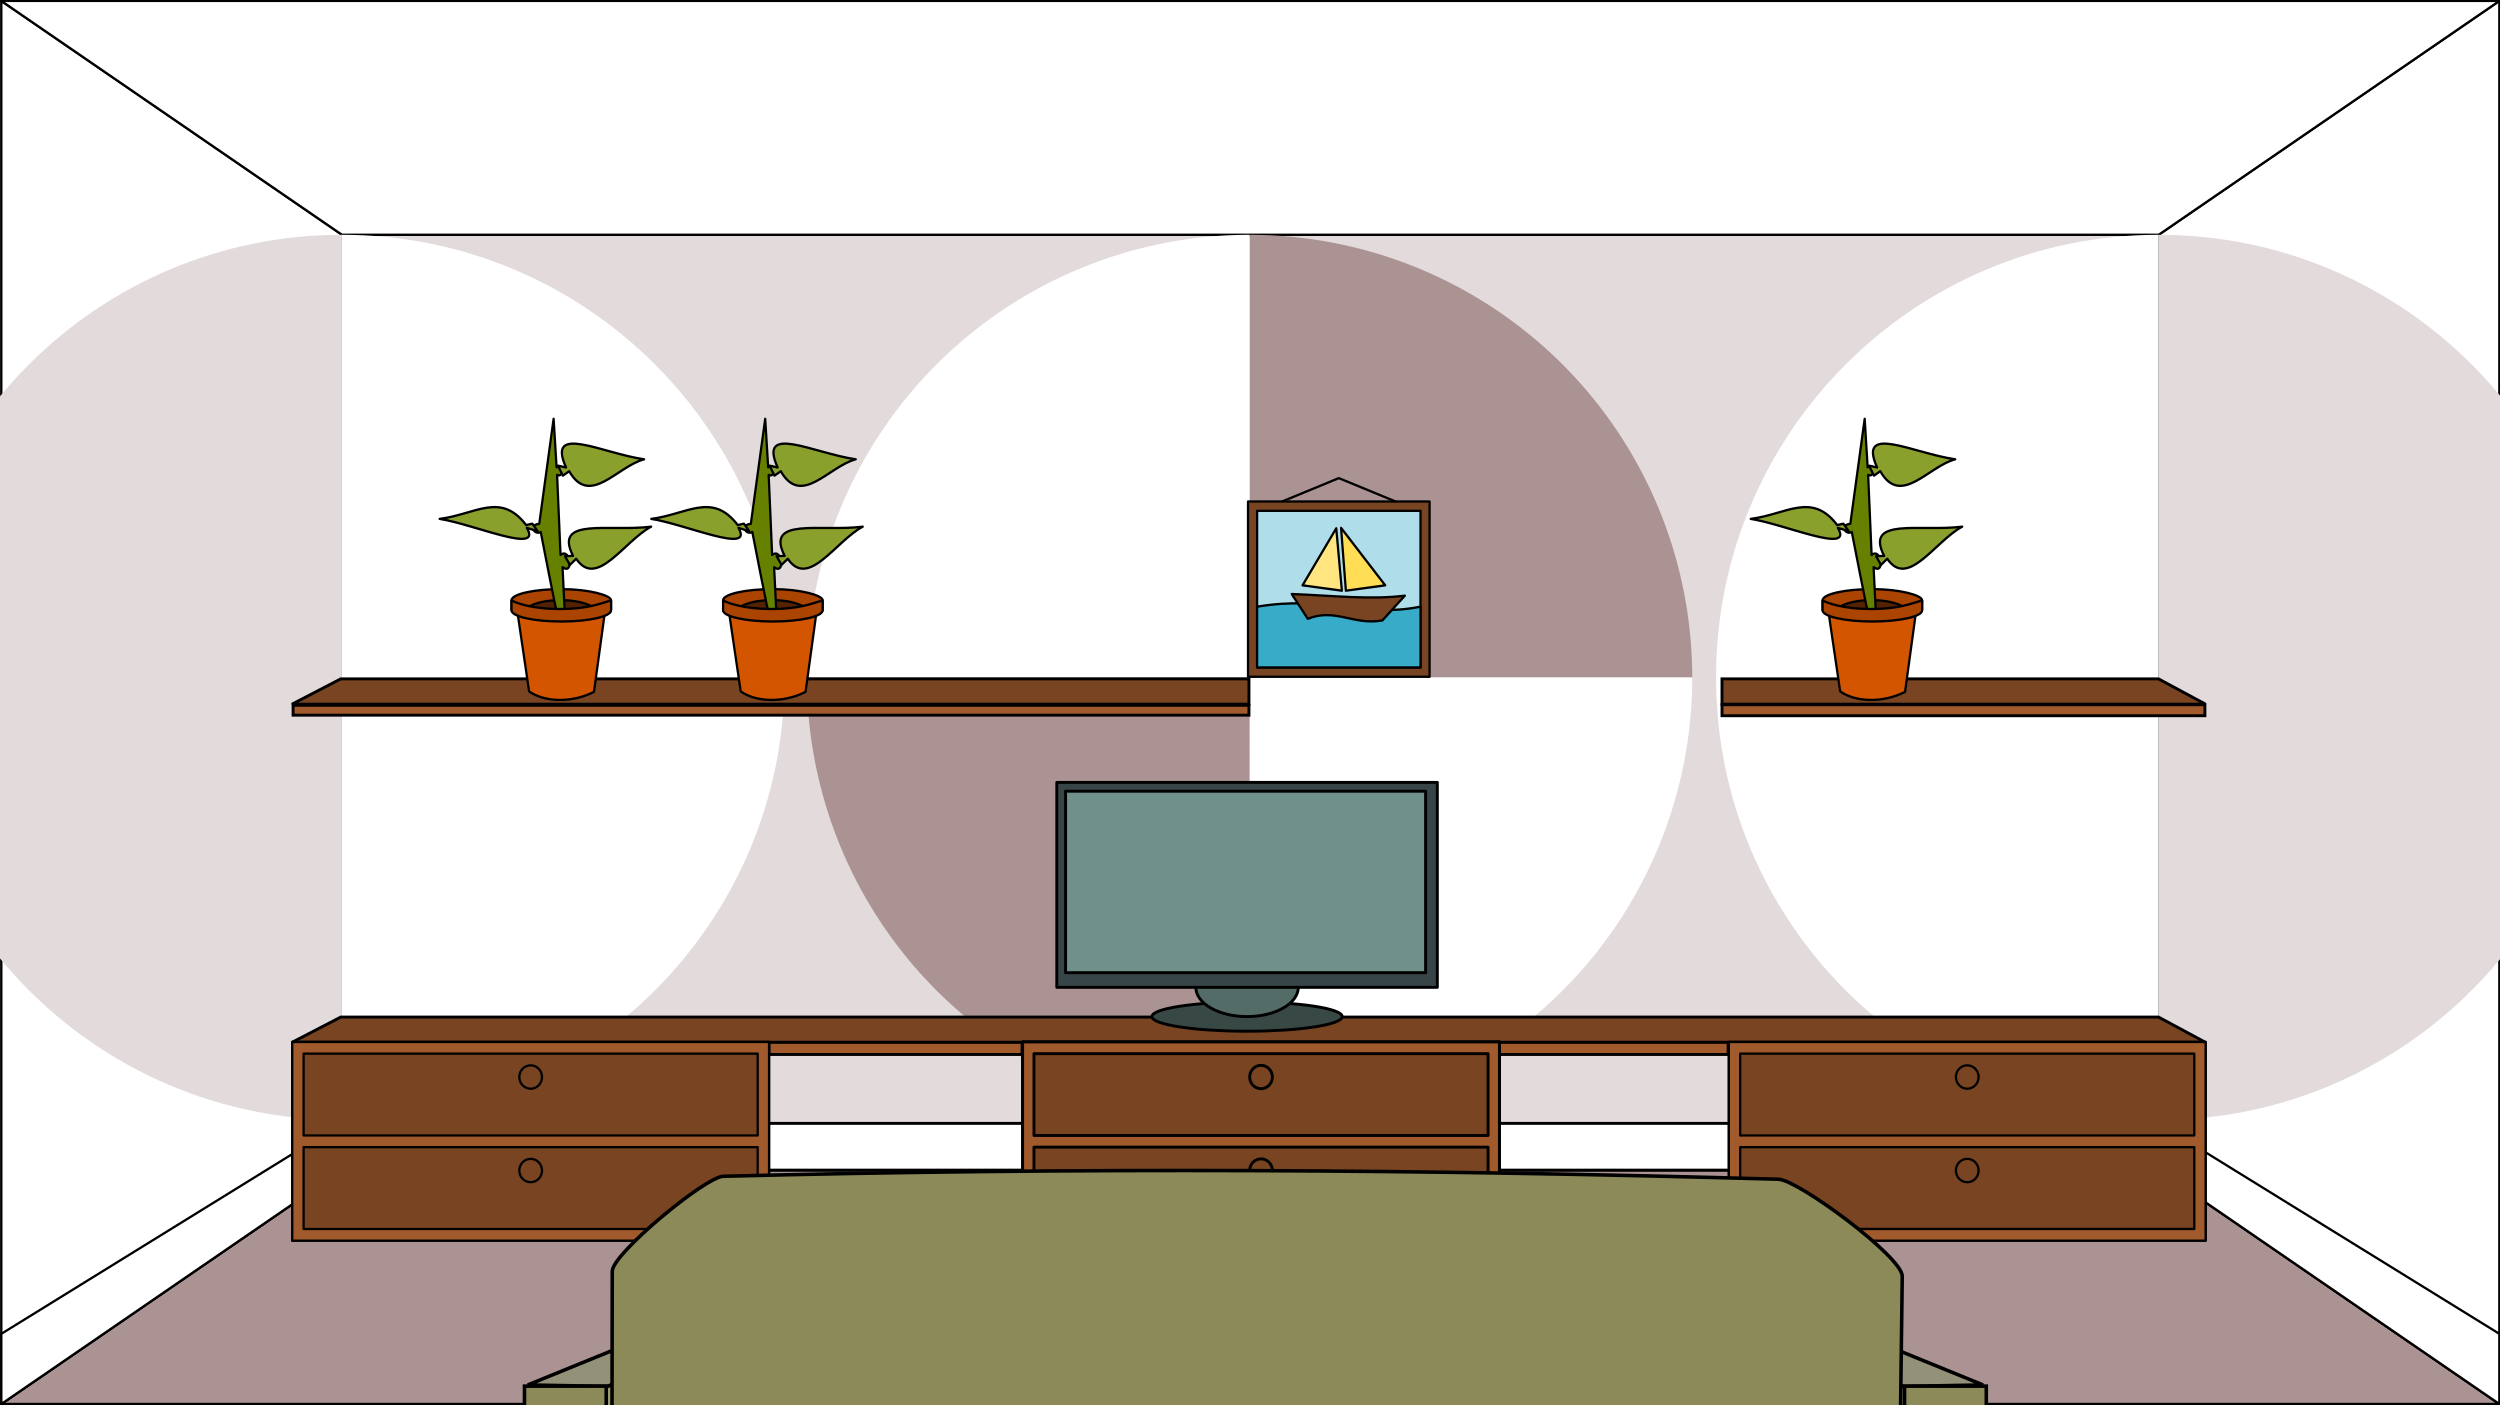 <?xml version="1.0" encoding="UTF-8" standalone="no"?>
<!-- Created with Inkscape (http://www.inkscape.org/) -->

<svg
   xmlns:dc="http://purl.org/dc/elements/1.1/"
   xmlns:cc="http://creativecommons.org/ns#"
   xmlns:rdf="http://www.w3.org/1999/02/22-rdf-syntax-ns#"
   xmlns:svg="http://www.w3.org/2000/svg"
   xmlns="http://www.w3.org/2000/svg"
   xmlns:sodipodi="http://sodipodi.sourceforge.net/DTD/sodipodi-0.dtd"
   xmlns:inkscape="http://www.inkscape.org/namespaces/inkscape"
   width="592.236mm"
   height="332.873mm"
   viewBox="0 0 2098.475 1179.471"
   id="svg2"
   version="1.1"
   inkscape:version="0.91 r13725"
   sodipodi:docname="living room.svg">
  <rect x="0" y="0" width="2098.475" height="1179.471" fill="#808080" stroke="none"/>
  <defs
     id="defs4" />
  <sodipodi:namedview
     id="base"
     pagecolor="#ffffff"
     bordercolor="#666666"
     borderopacity="1.0"
     inkscape:pageopacity="0.0"
     inkscape:pageshadow="2"
     inkscape:zoom="0.175"
     inkscape:cx="1181.3804"
     inkscape:cy="427.08987"
     inkscape:document-units="mm"
     inkscape:current-layer="layer1"
     showgrid="false"
     fit-margin-top="0"
     fit-margin-left="0"
     fit-margin-right="0"
     fit-margin-bottom="0"
     inkscape:window-width="1024"
     inkscape:window-height="538"
     inkscape:window-x="-8"
     inkscape:window-y="-8"
     inkscape:window-maximized="1" />
  <g
     inkscape:label="Layer 1"
     inkscape:groupmode="layer"
     id="layer1"
     transform="translate(806.38,220.019)">
    <g
       transform="matrix(3.78,0,0,3.78,-1954.91,1190.165)"
       id="g38472">
      <path
         inkscape:export-ydpi="72.550003"
         inkscape:export-xdpi="72.550003"
         inkscape:export-filename="D:\xLAUNCH\InkscapePortable\Data\settings\path5658.png"
         inkscape:connector-curvature="0"
         id="path5658-3-5"
         d="m 858.847,-61.299 -75.642,-51.926 -403.425,0 -75.642,51.926 z"
         style="fill:#ac9393;fill-opacity:1;fill-rule:nonzero;stroke:#000000;stroke-width:0.512;stroke-linecap:butt;stroke-linejoin:round;stroke-miterlimit:4;stroke-dasharray:none;stroke-dashoffset:0;stroke-opacity:1" />
      <rect
         inkscape:export-ydpi="72.550003"
         inkscape:export-xdpi="72.550003"
         inkscape:export-filename="D:\xLAUNCH\InkscapePortable\Data\settings\path5658.png"
         y="-320.929"
         x="379.78"
         height="207.704"
         width="403.425"
         id="rect5646-4-6"
         style="fill:#e3dbdb;fill-opacity:1;fill-rule:nonzero;stroke:#000000;stroke-width:0.512;stroke-linecap:butt;stroke-linejoin:round;stroke-miterlimit:4;stroke-dasharray:none;stroke-dashoffset:0;stroke-opacity:1" />
      <path
         inkscape:export-ydpi="72.550003"
         inkscape:export-xdpi="72.550003"
         inkscape:export-filename="D:\xLAUNCH\InkscapePortable\Data\settings\path5658.png"
         inkscape:connector-curvature="0"
         id="path5652-4-3"
         d="m 304.138,-372.855 75.642,51.926 0,207.704 -75.642,51.926 z"
         style="fill:#ffffff;fill-opacity:1;fill-rule:nonzero;stroke:#000000;stroke-width:0.512;stroke-linecap:butt;stroke-linejoin:round;stroke-miterlimit:4;stroke-dasharray:none;stroke-dashoffset:0;stroke-opacity:1" />
      <path
         inkscape:export-ydpi="72.550003"
         inkscape:export-xdpi="72.550003"
         inkscape:export-filename="D:\xLAUNCH\InkscapePortable\Data\settings\path5658.png"
         inkscape:connector-curvature="0"
         id="path5654-1-4"
         d="m 858.847,-372.855 -75.642,51.926 0,207.704 75.642,51.926 z"
         style="fill:#ffffff;fill-opacity:1;fill-rule:nonzero;stroke:#000000;stroke-width:0.512;stroke-linecap:butt;stroke-linejoin:round;stroke-miterlimit:4;stroke-dasharray:none;stroke-dashoffset:0;stroke-opacity:1" />
      <path
         inkscape:export-ydpi="72.550003"
         inkscape:export-xdpi="72.550003"
         inkscape:export-filename="D:\xLAUNCH\InkscapePortable\Data\settings\path5658.png"
         inkscape:connector-curvature="0"
         id="path5656-7-0"
         d="m 858.847,-372.855 -554.71,0 75.642,51.926 403.425,0 z"
         style="fill:#ffffff;fill-opacity:1;fill-rule:nonzero;stroke:#000000;stroke-width:0.512;stroke-linecap:butt;stroke-linejoin:round;stroke-miterlimit:4;stroke-dasharray:none;stroke-dashoffset:0;stroke-opacity:1" />
      <path
         inkscape:export-ydpi="72.550003"
         inkscape:export-xdpi="72.550003"
         inkscape:export-filename="D:\xLAUNCH\InkscapePortable\Data\settings\path5658.png"
         sodipodi:nodetypes="ccccc"
         inkscape:connector-curvature="0"
         id="path5674-4-5"
         d="m 783.205,-113.225 75.642,51.926 0,-15.578 L 783.205,-123.61 Z"
         style="fill:#ffffff;fill-opacity:1;fill-rule:nonzero;stroke:#000000;stroke-width:0.512;stroke-linecap:butt;stroke-linejoin:round;stroke-miterlimit:4;stroke-dasharray:none;stroke-dashoffset:0;stroke-opacity:1" />
      <path
         inkscape:export-ydpi="72.550003"
         inkscape:export-xdpi="72.550003"
         inkscape:export-filename="D:\xLAUNCH\InkscapePortable\Data\settings\path5658.png"
         sodipodi:nodetypes="ccccc"
         inkscape:connector-curvature="0"
         id="path5676-2-9"
         d="m 379.78,-123.61 -75.642,46.734 0,15.578 75.642,-51.926 z"
         style="fill:#ffffff;fill-opacity:1;fill-rule:nonzero;stroke:#000000;stroke-width:0.512;stroke-linecap:butt;stroke-linejoin:round;stroke-miterlimit:4;stroke-dasharray:none;stroke-dashoffset:0;stroke-opacity:1" />
      <path
         d="m 783.205,-124.354 c -54.284,0 -98.287,-44.004 -98.287,-98.287 0,-54.284 44.004,-98.288 98.287,-98.287 l 0,196.578 z"
         style="fill:#ffffff;fill-opacity:1;stroke-width:0.533"
         id="path6583"
         inkscape:connector-curvature="0" />
      <path
         d="m 783.205,-124.354 c 54.284,0 98.287,-44.004 98.287,-98.287 0,-54.284 -44.004,-98.288 -98.287,-98.287 l 0,196.578 z"
         style="fill:#e3dbdb;fill-opacity:1;stroke-width:0.533"
         id="path2927"
         inkscape:connector-curvature="0" />
      <path
         d="m 379.78,-124.354 c 54.284,0 98.287,-44.004 98.287,-98.287 0,-54.284 -44.004,-98.288 -98.287,-98.287 l 0,196.578 z"
         style="fill:#ffffff;fill-opacity:1;stroke-width:0.533"
         id="path6583-0"
         inkscape:connector-curvature="0" />
      <path
         d="m 379.78,-124.354 c -54.284,0 -98.287,-44.004 -98.287,-98.287 0,-54.284 44.004,-98.288 98.287,-98.287 l 0,196.578 z"
         style="fill:#e3dbdb;fill-opacity:1;stroke-width:0.533"
         id="path2927-9"
         inkscape:connector-curvature="0" />
      <g
         transform="matrix(1.966,0,0,1.966,-1235.423,-370.391)"
         id="g5133">
        <path
           d="m 924.082,25.162 a 50,50 0 0 1 50,50 l -50,0 z"
           style="fill:#ac9393;fill-opacity:1;stroke-width:0.754"
           id="path2961"
           inkscape:connector-curvature="0" />
        <path
           d="m 924.082,25.162 a 50,50 0 0 0 -50,50 l 50,0 z"
           style="fill:#ffffff;fill-opacity:1;stroke-width:0.754"
           id="path5087"
           inkscape:connector-curvature="0" />
        <path
           d="m 924.082,125.162 a 50,50 0 0 0 50,-50 l -50,0 z"
           style="fill:#ffffff;fill-opacity:1;stroke-width:0.754"
           id="path5089"
           inkscape:connector-curvature="0" />
        <path
           d="m 924.082,125.162 a 50,50 0 0 1 -50,-50 l 50,0 z"
           style="fill:#ac9393;fill-opacity:1;stroke-width:0.754"
           id="path5091"
           inkscape:connector-curvature="0" />
      </g>
      <path
         inkscape:export-ydpi="72.550003"
         inkscape:export-xdpi="72.550003"
         inkscape:export-filename="D:\xLAUNCH\InkscapePortable\Data\settings\path5658.png"
         id="path11350-3-7"
         d="m 379.515,-147.215 403.644,0 10.432,5.617 -424.91,0 z"
         style="fill:#784421;fill-opacity:1;stroke:#000000;stroke-width:0.65px;stroke-linecap:butt;stroke-linejoin:miter;stroke-opacity:1"
         inkscape:connector-curvature="0" />
      <path
         inkscape:export-ydpi="72.550003"
         inkscape:export-xdpi="72.550003"
         inkscape:export-filename="D:\xLAUNCH\InkscapePortable\Data\settings\path5658.png"
         id="path13688-3-0"
         d="m 783.205,-123.61 -403.425,0 0,10.385 403.425,0 z"
         style="fill:#ffffff;stroke:#000000;stroke-width:0.65px;stroke-linecap:butt;stroke-linejoin:miter;stroke-opacity:1"
         inkscape:connector-curvature="0" />
      <path
         inkscape:export-ydpi="72.550003"
         inkscape:export-xdpi="72.550003"
         inkscape:export-filename="D:\xLAUNCH\InkscapePortable\Data\settings\path5658.png"
         id="path13688-3-0-2"
         d="m 530.81,-141.597 -56.229,0 0,2.69 56.229,0 z"
         style="fill:#a05a2c;fill-opacity:1;stroke:#000000;stroke-width:0.651;stroke-linecap:butt;stroke-linejoin:miter;stroke-miterlimit:4;stroke-dasharray:none;stroke-opacity:1"
         inkscape:connector-curvature="0" />
      <path
         inkscape:export-ydpi="72.550003"
         inkscape:export-xdpi="72.550003"
         inkscape:export-filename="D:\xLAUNCH\InkscapePortable\Data\settings\path5658.png"
         id="path13688-3-0-2-5"
         d="m 687.596,-141.597 -50.828,0 0,2.69 50.828,0 z"
         style="fill:#a05a2c;fill-opacity:1;stroke:#000000;stroke-width:0.651;stroke-linecap:butt;stroke-linejoin:miter;stroke-miterlimit:4;stroke-dasharray:none;stroke-opacity:1"
         inkscape:connector-curvature="0" />
      <path
         d="m 379.514,-222.314 -10.833,5.618 212.505,0 0,-5.618 z m 306.719,0 0,5.618 107.359,0 -10.433,-5.618 z"
         style="fill:#784421;fill-opacity:1;stroke:#000000;stroke-width:0.65px;stroke-linecap:butt;stroke-linejoin:miter;stroke-opacity:1"
         id="path11350-3-7-6"
         inkscape:connector-curvature="0" />
      <path
         inkscape:export-ydpi="72.550003"
         inkscape:export-xdpi="72.550003"
         inkscape:export-filename="D:\xLAUNCH\InkscapePortable\Data\settings\path5658.png"
         id="path13688-3-0-2-1"
         d="m 581.187,-216.451 -212.259,0 0,2.198 212.259,0 z"
         style="fill:#a05a2c;fill-opacity:1;stroke:#000000;stroke-width:0.651;stroke-linecap:butt;stroke-linejoin:miter;stroke-miterlimit:4;stroke-dasharray:none;stroke-opacity:1"
         inkscape:connector-curvature="0" />
      <path
         inkscape:export-ydpi="72.550003"
         inkscape:export-xdpi="72.550003"
         inkscape:export-filename="D:\xLAUNCH\InkscapePortable\Data\settings\path5658.png"
         id="path13688-3-0-2-5-6"
         d="m 793.466,-216.572 -107.234,0 0,2.441 107.234,0 z"
         style="fill:#a05a2c;fill-opacity:1;stroke:#000000;stroke-width:0.651;stroke-linecap:butt;stroke-linejoin:miter;stroke-miterlimit:4;stroke-dasharray:none;stroke-opacity:1"
         inkscape:connector-curvature="0" />
      <g
         inkscape:export-ydpi="72.550003"
         inkscape:export-xdpi="72.550003"
         inkscape:export-filename="D:\xLAUNCH\InkscapePortable\Data\settings\path5658.png"
         transform="matrix(0.65,0,0,0.65,653.143,-550.212)"
         id="g12029-6-6">
        <path
           inkscape:connector-curvature="0"
           id="path12017-3-1"
           d="m -437.538,628.5 0,67.888 162.886,0 0,-67.888 z"
           style="fill:#784421;fill-opacity:1;fill-rule:nonzero;stroke:#000000;stroke-width:0.787;stroke-linecap:butt;stroke-linejoin:round;stroke-miterlimit:4;stroke-dasharray:none;stroke-dashoffset:0;stroke-opacity:1" />
        <path
           style="fill:#a05a2c;fill-opacity:1;fill-rule:nonzero;stroke:#000000;stroke-width:0.786;stroke-linecap:butt;stroke-linejoin:round;stroke-miterlimit:4;stroke-dasharray:none;stroke-dashoffset:0;stroke-opacity:1"
           d="m -437.538,628.5 0,67.888 162.886,0 0,-67.888 z m 3.878,3.993 155.13,0 0,27.954 -155.13,0 z m 0,31.948 155.13,0 0,27.954 -155.13,0 z"
           id="path12019-8-6"
           inkscape:connector-curvature="0" />
        <ellipse
           ry="3.993"
           rx="3.878"
           style="fill:#784421;fill-opacity:1;fill-rule:nonzero;stroke:#000000;stroke-width:0.787;stroke-linecap:butt;stroke-linejoin:round;stroke-miterlimit:4;stroke-dasharray:none;stroke-dashoffset:0;stroke-opacity:1"
           id="ellipse12021-3-3"
           cx="-356.095"
           cy="640.481" />
        <ellipse
           ry="3.993"
           rx="3.878"
           style="fill:#784421;fill-opacity:1;fill-rule:nonzero;stroke:#000000;stroke-width:0.787;stroke-linecap:butt;stroke-linejoin:round;stroke-miterlimit:4;stroke-dasharray:none;stroke-dashoffset:0;stroke-opacity:1"
           id="ellipse12023-4-7"
           cx="-356.095"
           cy="672.428" />
      </g>
      <g
         inkscape:export-ydpi="72.550003"
         inkscape:export-xdpi="72.550003"
         inkscape:export-filename="D:\xLAUNCH\InkscapePortable\Data\settings\path5658.png"
         transform="matrix(0.65,0,0,0.65,972.154,-550.212)"
         id="g12043-3-5">
        <path
           inkscape:connector-curvature="0"
           id="path12035-8-6"
           d="m -437.538,628.5 0,67.888 162.886,0 0,-67.888 z"
           style="fill:#784421;fill-opacity:1;fill-rule:nonzero;stroke:#000000;stroke-width:0.787;stroke-linecap:butt;stroke-linejoin:round;stroke-miterlimit:4;stroke-dasharray:none;stroke-dashoffset:0;stroke-opacity:1" />
        <path
           style="fill:#a05a2c;fill-opacity:1;fill-rule:nonzero;stroke:#000000;stroke-width:0.787;stroke-linecap:butt;stroke-linejoin:round;stroke-miterlimit:4;stroke-dasharray:none;stroke-dashoffset:0;stroke-opacity:1"
           d="m -437.538,628.5 0,67.888 162.886,0 0,-67.888 z m 3.878,3.993 155.13,0 0,27.954 -155.13,0 z m 0,31.948 155.13,0 0,27.954 -155.13,0 z"
           id="path12037-0-9"
           inkscape:connector-curvature="0" />
        <ellipse
           ry="3.993"
           rx="3.878"
           style="fill:#784421;fill-opacity:1;fill-rule:nonzero;stroke:#000000;stroke-width:0.787;stroke-linecap:butt;stroke-linejoin:round;stroke-miterlimit:4;stroke-dasharray:none;stroke-dashoffset:0;stroke-opacity:1"
           id="ellipse12039-0-5"
           cx="-356.095"
           cy="640.481" />
        <ellipse
           ry="3.993"
           rx="3.878"
           style="fill:#784421;fill-opacity:1;fill-rule:nonzero;stroke:#000000;stroke-width:0.787;stroke-linecap:butt;stroke-linejoin:round;stroke-miterlimit:4;stroke-dasharray:none;stroke-dashoffset:0;stroke-opacity:1"
           id="ellipse12041-5-3"
           cx="-356.095"
           cy="672.428" />
      </g>
      <g
         style="stroke-width:1.002;stroke-miterlimit:4;stroke-dasharray:none"
         inkscape:export-ydpi="72.550003"
         inkscape:export-xdpi="72.550003"
         inkscape:export-filename="D:\xLAUNCH\InkscapePortable\Data\settings\path5658.png"
         transform="matrix(0.65,0,0,0.65,815.33,-550.212)"
         id="g3422-6">
        <path
           inkscape:connector-curvature="0"
           id="path3414-9"
           d="m -437.538,628.5 0,67.888 162.886,0 0,-67.888 z"
           style="fill:#784421;fill-opacity:1;fill-rule:nonzero;stroke:#000000;stroke-width:1.002;stroke-linecap:butt;stroke-linejoin:round;stroke-miterlimit:4;stroke-dasharray:none;stroke-dashoffset:0;stroke-opacity:1" />
        <path
           style="fill:#a05a2c;fill-opacity:1;fill-rule:nonzero;stroke:#000000;stroke-width:1.002;stroke-linecap:butt;stroke-linejoin:round;stroke-miterlimit:4;stroke-dasharray:none;stroke-dashoffset:0;stroke-opacity:1"
           d="m -437.538,628.5 0,67.888 162.886,0 0,-67.888 z m 3.878,3.993 155.13,0 0,27.954 -155.13,0 z m 0,31.948 155.13,0 0,27.954 -155.13,0 z"
           id="path3416-6"
           inkscape:connector-curvature="0" />
        <ellipse
           ry="3.993"
           rx="3.878"
           style="fill:#784421;fill-opacity:1;fill-rule:nonzero;stroke:#000000;stroke-width:1.002;stroke-linecap:butt;stroke-linejoin:round;stroke-miterlimit:4;stroke-dasharray:none;stroke-dashoffset:0;stroke-opacity:1"
           id="ellipse3418-3"
           cx="-356.095"
           cy="640.481" />
        <ellipse
           ry="3.993"
           rx="3.878"
           style="fill:#784421;fill-opacity:1;fill-rule:nonzero;stroke:#000000;stroke-width:1.002;stroke-linecap:butt;stroke-linejoin:round;stroke-miterlimit:4;stroke-dasharray:none;stroke-dashoffset:0;stroke-opacity:1"
           id="ellipse3420-3"
           cx="-356.095"
           cy="672.428" />
      </g>
      <g
         transform="matrix(0.198,0,0,0.198,422.94,-245.256)"
         id="g1-7-2">
        <path
           d="m 60.257,1210.846 14.859,138.41 21.9,0 16.402,-138.21 c -19.564,5.097 -36.869,6.158 -53.162,-0.197 z m 1433,-5.18 11.154,133.27 c 5.097,4.504 13.374,3.443 23.558,-0.955 l 14.382,-131.75 c -15.848,3.021 -33.245,7.453 -49.094,-0.56 z"
           inkscape:connector-curvature="0"
           style="fill:#242321;fill-rule:evenodd;stroke:#000000;stroke-width:3.782px"
           sodipodi:nodetypes="cccccccccc"
           id="path9494-3-7" />
        <path
           inkscape:connector-curvature="0"
           style="fill:#9c9a6a;stroke-width:0"
           sodipodi:nodetypes="ccccc"
           d="m 1533.047,909.066 -126.56,-60.33 3,212 125.33,170 z"
           id="path5094-1-8-5" />
        <path
           inkscape:connector-curvature="0"
           style="fill:#939278;stroke:#000000;stroke-width:4"
           sodipodi:nodetypes="ccccc"
           d="m 1622.487,907.736 -149.67,-61 -66.667,1 126.67,61.667 z"
           id="path5088-7-8-2" />
        <rect
           transform="scale(-1,1)"
           x="-1626.157"
           y="909.066"
           width="91.667"
           height="323.33"
           style="fill:#8c8a58;stroke:#000000;stroke-width:4;stroke-linecap:round"
           id="rect5090-1-2-4" />
        <path
           inkscape:connector-curvature="0"
           style="fill:#9c9a6a;stroke-width:0"
           sodipodi:nodetypes="ccccc"
           d="m 79.827,909.066 126.56,-60.33 -3,212 -125.33,170 z"
           id="path5094-2-9" />
        <path
           inkscape:connector-curvature="0"
           style="fill:#939278;stroke:#000000;stroke-width:4"
           sodipodi:nodetypes="ccccc"
           d="m -9.613,907.736 149.67,-61 66.667,1 -126.67,61.667 z"
           id="path5088-4-9" />
        <rect
           x="-13.283"
           y="909.066"
           width="91.667"
           height="323.33"
           style="fill:#8c8a58;stroke:#000000;stroke-width:4;stroke-linecap:round"
           id="rect5090-2-3" />
        <rect
           x="83.387"
           y="1103.876"
           width="1446.7"
           height="123.52"
           ry="22.804"
           style="fill:#9c9a6a;stroke:#000000;stroke-width:4;stroke-linecap:round"
           id="rect5109-3-9" />
        <path
           d="m 85.162,780.207 c 0.034,-19.699 104.691,-105.964 124.384,-106.47 394.43,-10.144 789.28,-7.914 1183.7,3.333 21.677,0.618 138.963,87.118 138.682,108.802 l -4.351,335.735 -1443,0.396 z"
           inkscape:connector-curvature="0"
           style="fill:#8c8a58;stroke:#000000;stroke-width:4"
           sodipodi:nodetypes="ssssccs"
           id="path5075-2-6" />
      </g>
      <g
         inkscape:export-ydpi="72.550003"
         inkscape:export-xdpi="72.550003"
         inkscape:export-filename="D:\xLAUNCH\InkscapePortable\Data\settings\path5658.png"
         transform="matrix(0.65,0,0,0.65,220.099,-568.331)"
         id="g5036-5-1">
        <ellipse
           style="opacity:1;fill:#374845;fill-opacity:1;fill-rule:nonzero;stroke:#000000;stroke-width:1;stroke-linecap:butt;stroke-linejoin:round;stroke-miterlimit:4;stroke-dasharray:none;stroke-dashoffset:0;stroke-opacity:1"
           id="path4955-6-3"
           cx="554.874"
           cy="647.71"
           rx="32.5"
           ry="5" />
        <ellipse
           style="opacity:1;fill:#536c67;fill-opacity:1;fill-rule:nonzero;stroke:#000000;stroke-width:1;stroke-linecap:butt;stroke-linejoin:round;stroke-miterlimit:4;stroke-dasharray:none;stroke-dashoffset:0;stroke-opacity:1"
           id="path4957-9-1"
           cx="554.874"
           cy="637.71"
           rx="17.5"
           ry="10" />
        <rect
           style="opacity:1;fill:#374548;fill-opacity:1;fill-rule:nonzero;stroke:#000000;stroke-width:1;stroke-linecap:butt;stroke-linejoin:round;stroke-miterlimit:4;stroke-dasharray:none;stroke-dashoffset:0;stroke-opacity:1"
           id="rect4951-0-1"
           width="130"
           height="70"
           x="489.874"
           y="567.71" />
        <rect
           style="opacity:1;fill:#6f918a;fill-opacity:1;fill-rule:nonzero;stroke:#000000;stroke-width:1;stroke-linecap:butt;stroke-linejoin:round;stroke-miterlimit:4;stroke-dasharray:none;stroke-dashoffset:0;stroke-opacity:1"
           id="rect4953-4-8"
           width="123"
           height="62"
           x="492.874"
           y="570.71" />
      </g>
      <g
         transform="matrix(0.504,0,0,0.519,326.524,-491.466)"
         id="g5042">
        <rect
           style="opacity:1;fill:#784421;fill-opacity:1;fill-rule:nonzero;stroke:#000000;stroke-width:1;stroke-linecap:butt;stroke-linejoin:round;stroke-miterlimit:4;stroke-dasharray:none;stroke-dashoffset:0;stroke-opacity:1"
           id="rect4975"
           width="80"
           height="75"
           x="504.874"
           y="442.71" />
        <rect
           style="opacity:1;fill:#afdde9;fill-opacity:1;fill-rule:nonzero;stroke:#000000;stroke-width:1;stroke-linecap:butt;stroke-linejoin:round;stroke-miterlimit:4;stroke-dasharray:none;stroke-dashoffset:0;stroke-opacity:1"
           id="rect4977"
           width="72"
           height="67"
           x="508.874"
           y="446.71" />
        <path
           style="opacity:1;fill:none;fill-opacity:1;fill-rule:nonzero;stroke:#000000;stroke-width:1;stroke-linecap:butt;stroke-linejoin:round;stroke-miterlimit:4;stroke-dasharray:none;stroke-dashoffset:0;stroke-opacity:1"
           d="m 519.874,442.71 25,-10 25,10"
           id="path4979"
           inkscape:connector-curvature="0" />
        <path
           style="opacity:1;fill:#37abc8;fill-opacity:1;fill-rule:nonzero;stroke:#000000;stroke-width:1;stroke-linecap:butt;stroke-linejoin:round;stroke-miterlimit:4;stroke-dasharray:none;stroke-dashoffset:0;stroke-opacity:1"
           d="m 508.874,487.71 c 31,-5 46,5 72,0 l 0,26 -72,0 z"
           id="rect4981"
           inkscape:connector-curvature="0"
           sodipodi:nodetypes="ccccc" />
        <path
           style="opacity:1;fill:#784421;fill-opacity:1;fill-rule:nonzero;stroke:#000000;stroke-width:1;stroke-linecap:butt;stroke-linejoin:round;stroke-miterlimit:4;stroke-dasharray:none;stroke-dashoffset:0;stroke-opacity:1"
           d="m 524.127,482.284 c 18.62,0.74 34.974,2.533 49.851,0.707 l -9.899,10.607 c -12.782,2.21 -20.668,-5.427 -32.88,-0.707 z"
           id="path4984"
           inkscape:connector-curvature="0"
           sodipodi:nodetypes="ccccc" />
        <path
           style="opacity:1;fill:#ffe680;fill-opacity:1;fill-rule:nonzero;stroke:#000000;stroke-width:1;stroke-linecap:butt;stroke-linejoin:round;stroke-miterlimit:4;stroke-dasharray:none;stroke-dashoffset:0;stroke-opacity:1"
           d="m 543.749,454.176 2.475,26.693 -17.324,-2.298 z"
           id="path4986"
           inkscape:connector-curvature="0" />
        <path
           inkscape:connector-curvature="0"
           id="path4988"
           d="m 545.871,453.999 2.121,26.87 17.324,-2.298 z"
           style="opacity:1;fill:#ffdd55;fill-opacity:1;fill-rule:nonzero;stroke:#000000;stroke-width:1;stroke-linecap:butt;stroke-linejoin:round;stroke-miterlimit:4;stroke-dasharray:none;stroke-dashoffset:0;stroke-opacity:1"
           sodipodi:nodetypes="cccc" />
      </g>
      <g
         transform="matrix(0.504,0,0,0.519,538.607,-595.37)"
         id="g5019">
        <rect
           style="opacity:1;fill:#aa4400;fill-opacity:1;fill-rule:nonzero;stroke:#000000;stroke-width:1;stroke-linecap:butt;stroke-linejoin:round;stroke-miterlimit:4;stroke-dasharray:none;stroke-dashoffset:0;stroke-opacity:1"
           id="rect5002"
           width="43.857"
           height="13.637"
           x="337.225"
           y="680.402"
           ry="4.8"
           rx="21.765" />
        <ellipse
           style="opacity:1;fill:#552200;fill-opacity:1;fill-rule:nonzero;stroke:#000000;stroke-width:1;stroke-linecap:butt;stroke-linejoin:round;stroke-miterlimit:4;stroke-dasharray:none;stroke-dashoffset:0;stroke-opacity:1"
           id="path5009"
           cx="358.827"
           cy="691.257"
           rx="16.583"
           ry="6.164" />
        <path
           style="opacity:1;fill:#d45500;fill-opacity:1;fill-rule:nonzero;stroke:#000000;stroke-width:1;stroke-linecap:butt;stroke-linejoin:round;stroke-miterlimit:4;stroke-dasharray:none;stroke-dashoffset:0;stroke-opacity:1"
           d="m 339.844,690.33 5.128,33.82 c 6.401,4.46 18.355,5.224 28.584,0.218 l 4.8,-34.039"
           id="path5007"
           inkscape:connector-curvature="0"
           sodipodi:nodetypes="cccc" />
        <path
           style="opacity:1;fill:#668000;fill-opacity:1;fill-rule:nonzero;stroke:#000000;stroke-width:1;stroke-linecap:butt;stroke-linejoin:round;stroke-miterlimit:4;stroke-dasharray:none;stroke-dashoffset:0;stroke-opacity:1"
           d="m 357.736,692.621 c -0.655,-1.527 -7.637,-36.657 -7.637,-36.657 -2.893,1.533 -5.387,-3.176 -0.655,-3.491 l 6.328,-44.948 1.309,20.729 c 3.8,-2.147 3.059,4.816 0.218,3.273 l 1.527,34.257 c 4.379,-3.432 5.927,8.836 0.873,5.237 l 1.091,21.383"
           id="path5011"
           inkscape:connector-curvature="0"
           sodipodi:nodetypes="ccccccccc" />
        <path
           style="opacity:1;fill:#aa4400;fill-opacity:1;fill-rule:nonzero;stroke:#000000;stroke-width:1;stroke-linecap:butt;stroke-linejoin:round;stroke-miterlimit:4;stroke-dasharray:none;stroke-dashoffset:0;stroke-opacity:1"
           d="m 358.39,688.911 c 12.149,0 17.674,-2.223 22.692,-3.709 l 0,4.255 c 0,2.659 -9.78,4.8 -21.929,4.8 -12.149,0 -21.929,-2.141 -21.929,-4.8 l 0,-4.255 c 1.746,1.05 9.017,3.709 21.165,3.709 z"
           id="rect5004"
           inkscape:connector-curvature="0"
           sodipodi:nodetypes="scssscs" />
        <path
           style="opacity:1;fill:#89a02c;fill-opacity:1;fill-rule:nonzero;stroke:#000000;stroke-width:1;stroke-linecap:butt;stroke-linejoin:round;stroke-miterlimit:4;stroke-dasharray:none;stroke-dashoffset:0;stroke-opacity:1"
           d="m 364.341,666.173 -3.549,0.154 2.16,3.703 2.777,-2.623 c 9.022,13.021 21.057,-7.523 33.018,-13.732 -18.569,2.284 -43.218,-4.243 -34.406,12.497 z"
           id="path5013"
           inkscape:connector-curvature="0"
           sodipodi:nodetypes="cccccc" />
        <path
           sodipodi:nodetypes="cccccc"
           inkscape:connector-curvature="0"
           id="path5015"
           d="m 361.255,628.351 -3.549,-0.773 2.16,4.268 2.777,-1.897 c 9.022,15.379 21.057,-2.019 33.018,-5.101 -18.569,-2.57 -43.218,-15.541 -34.406,3.503 z"
           style="opacity:1;fill:#89a02c;fill-opacity:1;fill-rule:nonzero;stroke:#000000;stroke-width:1;stroke-linecap:butt;stroke-linejoin:round;stroke-miterlimit:4;stroke-dasharray:none;stroke-dashoffset:0;stroke-opacity:1" />
        <path
           style="opacity:1;fill:#89a02c;fill-opacity:1;fill-rule:nonzero;stroke:#000000;stroke-width:1;stroke-linecap:butt;stroke-linejoin:round;stroke-miterlimit:4;stroke-dasharray:none;stroke-dashoffset:0;stroke-opacity:1"
           d="m 343.664,652.98 2.735,-0.582 2.33,3.211 -4.773,-1.427 c 7.159,11.571 -23.181,-1.519 -38.384,-3.837 15.866,-1.933 26.868,-11.692 38.092,2.636 z"
           id="path5017"
           inkscape:connector-curvature="0"
           sodipodi:nodetypes="cccccc" />
      </g>
      <g
         transform="matrix(0.504,0,0,0.519,294.456,-595.37)"
         id="g17399">
        <rect
           style="opacity:1;fill:#aa4400;fill-opacity:1;fill-rule:nonzero;stroke:#000000;stroke-width:1;stroke-linecap:butt;stroke-linejoin:round;stroke-miterlimit:4;stroke-dasharray:none;stroke-dashoffset:0;stroke-opacity:1"
           id="rect17383"
           width="43.857"
           height="13.637"
           x="337.225"
           y="680.402"
           ry="4.8"
           rx="21.765" />
        <ellipse
           style="opacity:1;fill:#552200;fill-opacity:1;fill-rule:nonzero;stroke:#000000;stroke-width:1;stroke-linecap:butt;stroke-linejoin:round;stroke-miterlimit:4;stroke-dasharray:none;stroke-dashoffset:0;stroke-opacity:1"
           id="ellipse17385"
           cx="358.827"
           cy="691.257"
           rx="16.583"
           ry="6.164" />
        <path
           style="opacity:1;fill:#d45500;fill-opacity:1;fill-rule:nonzero;stroke:#000000;stroke-width:1;stroke-linecap:butt;stroke-linejoin:round;stroke-miterlimit:4;stroke-dasharray:none;stroke-dashoffset:0;stroke-opacity:1"
           d="m 339.844,690.33 5.128,33.82 c 6.401,4.46 18.355,5.224 28.584,0.218 l 4.8,-34.039"
           id="path17387"
           inkscape:connector-curvature="0"
           sodipodi:nodetypes="cccc" />
        <path
           style="opacity:1;fill:#668000;fill-opacity:1;fill-rule:nonzero;stroke:#000000;stroke-width:1;stroke-linecap:butt;stroke-linejoin:round;stroke-miterlimit:4;stroke-dasharray:none;stroke-dashoffset:0;stroke-opacity:1"
           d="m 357.736,692.621 c -0.655,-1.527 -7.637,-36.657 -7.637,-36.657 -2.893,1.533 -5.387,-3.176 -0.655,-3.491 l 6.328,-44.948 1.309,20.729 c 3.8,-2.147 3.059,4.816 0.218,3.273 l 1.527,34.257 c 4.379,-3.432 5.927,8.836 0.873,5.237 l 1.091,21.383"
           id="path17389"
           inkscape:connector-curvature="0"
           sodipodi:nodetypes="ccccccccc" />
        <path
           style="opacity:1;fill:#aa4400;fill-opacity:1;fill-rule:nonzero;stroke:#000000;stroke-width:1;stroke-linecap:butt;stroke-linejoin:round;stroke-miterlimit:4;stroke-dasharray:none;stroke-dashoffset:0;stroke-opacity:1"
           d="m 358.39,688.911 c 12.149,0 17.674,-2.223 22.692,-3.709 l 0,4.255 c 0,2.659 -9.78,4.8 -21.929,4.8 -12.149,0 -21.929,-2.141 -21.929,-4.8 l 0,-4.255 c 1.746,1.05 9.017,3.709 21.165,3.709 z"
           id="path17391"
           inkscape:connector-curvature="0"
           sodipodi:nodetypes="scssscs" />
        <path
           style="opacity:1;fill:#89a02c;fill-opacity:1;fill-rule:nonzero;stroke:#000000;stroke-width:1;stroke-linecap:butt;stroke-linejoin:round;stroke-miterlimit:4;stroke-dasharray:none;stroke-dashoffset:0;stroke-opacity:1"
           d="m 364.341,666.173 -3.549,0.154 2.16,3.703 2.777,-2.623 c 9.022,13.021 21.057,-7.523 33.018,-13.732 -18.569,2.284 -43.218,-4.243 -34.406,12.497 z"
           id="path17393"
           inkscape:connector-curvature="0"
           sodipodi:nodetypes="cccccc" />
        <path
           sodipodi:nodetypes="cccccc"
           inkscape:connector-curvature="0"
           id="path17395"
           d="m 361.255,628.351 -3.549,-0.773 2.16,4.268 2.777,-1.897 c 9.022,15.379 21.057,-2.019 33.018,-5.101 -18.569,-2.57 -43.218,-15.541 -34.406,3.503 z"
           style="opacity:1;fill:#89a02c;fill-opacity:1;fill-rule:nonzero;stroke:#000000;stroke-width:1;stroke-linecap:butt;stroke-linejoin:round;stroke-miterlimit:4;stroke-dasharray:none;stroke-dashoffset:0;stroke-opacity:1" />
        <path
           style="opacity:1;fill:#89a02c;fill-opacity:1;fill-rule:nonzero;stroke:#000000;stroke-width:1;stroke-linecap:butt;stroke-linejoin:round;stroke-miterlimit:4;stroke-dasharray:none;stroke-dashoffset:0;stroke-opacity:1"
           d="m 343.664,652.98 2.735,-0.582 2.33,3.211 -4.773,-1.427 c 7.159,11.571 -23.181,-1.519 -38.384,-3.837 15.866,-1.933 26.868,-11.692 38.092,2.636 z"
           id="path17397"
           inkscape:connector-curvature="0"
           sodipodi:nodetypes="cccccc" />
      </g>
      <g
         transform="matrix(0.504,0,0,0.519,247.47,-595.37)"
         id="g17399-1">
        <rect
           style="opacity:1;fill:#aa4400;fill-opacity:1;fill-rule:nonzero;stroke:#000000;stroke-width:1;stroke-linecap:butt;stroke-linejoin:round;stroke-miterlimit:4;stroke-dasharray:none;stroke-dashoffset:0;stroke-opacity:1"
           id="rect17383-5"
           width="43.857"
           height="13.637"
           x="337.225"
           y="680.402"
           ry="4.8"
           rx="21.765" />
        <ellipse
           style="opacity:1;fill:#552200;fill-opacity:1;fill-rule:nonzero;stroke:#000000;stroke-width:1;stroke-linecap:butt;stroke-linejoin:round;stroke-miterlimit:4;stroke-dasharray:none;stroke-dashoffset:0;stroke-opacity:1"
           id="ellipse17385-8"
           cx="358.827"
           cy="691.257"
           rx="16.583"
           ry="6.164" />
        <path
           style="opacity:1;fill:#d45500;fill-opacity:1;fill-rule:nonzero;stroke:#000000;stroke-width:1;stroke-linecap:butt;stroke-linejoin:round;stroke-miterlimit:4;stroke-dasharray:none;stroke-dashoffset:0;stroke-opacity:1"
           d="m 339.844,690.33 5.128,33.82 c 6.401,4.46 18.355,5.224 28.584,0.218 l 4.8,-34.039"
           id="path17387-2"
           inkscape:connector-curvature="0"
           sodipodi:nodetypes="cccc" />
        <path
           style="opacity:1;fill:#668000;fill-opacity:1;fill-rule:nonzero;stroke:#000000;stroke-width:1;stroke-linecap:butt;stroke-linejoin:round;stroke-miterlimit:4;stroke-dasharray:none;stroke-dashoffset:0;stroke-opacity:1"
           d="m 357.736,692.621 c -0.655,-1.527 -7.637,-36.657 -7.637,-36.657 -2.893,1.533 -5.387,-3.176 -0.655,-3.491 l 6.328,-44.948 1.309,20.729 c 3.8,-2.147 3.059,4.816 0.218,3.273 l 1.527,34.257 c 4.379,-3.432 5.927,8.836 0.873,5.237 l 1.091,21.383"
           id="path17389-0"
           inkscape:connector-curvature="0"
           sodipodi:nodetypes="ccccccccc" />
        <path
           style="opacity:1;fill:#aa4400;fill-opacity:1;fill-rule:nonzero;stroke:#000000;stroke-width:1;stroke-linecap:butt;stroke-linejoin:round;stroke-miterlimit:4;stroke-dasharray:none;stroke-dashoffset:0;stroke-opacity:1"
           d="m 358.39,688.911 c 12.149,0 17.674,-2.223 22.692,-3.709 l 0,4.255 c 0,2.659 -9.78,4.8 -21.929,4.8 -12.149,0 -21.929,-2.141 -21.929,-4.8 l 0,-4.255 c 1.746,1.05 9.017,3.709 21.165,3.709 z"
           id="path17391-2"
           inkscape:connector-curvature="0"
           sodipodi:nodetypes="scssscs" />
        <path
           style="opacity:1;fill:#89a02c;fill-opacity:1;fill-rule:nonzero;stroke:#000000;stroke-width:1;stroke-linecap:butt;stroke-linejoin:round;stroke-miterlimit:4;stroke-dasharray:none;stroke-dashoffset:0;stroke-opacity:1"
           d="m 364.341,666.173 -3.549,0.154 2.16,3.703 2.777,-2.623 c 9.022,13.021 21.057,-7.523 33.018,-13.732 -18.569,2.284 -43.218,-4.243 -34.406,12.497 z"
           id="path17393-3"
           inkscape:connector-curvature="0"
           sodipodi:nodetypes="cccccc" />
        <path
           sodipodi:nodetypes="cccccc"
           inkscape:connector-curvature="0"
           id="path17395-2"
           d="m 361.255,628.351 -3.549,-0.773 2.16,4.268 2.777,-1.897 c 9.022,15.379 21.057,-2.019 33.018,-5.101 -18.569,-2.57 -43.218,-15.541 -34.406,3.503 z"
           style="opacity:1;fill:#89a02c;fill-opacity:1;fill-rule:nonzero;stroke:#000000;stroke-width:1;stroke-linecap:butt;stroke-linejoin:round;stroke-miterlimit:4;stroke-dasharray:none;stroke-dashoffset:0;stroke-opacity:1" />
        <path
           style="opacity:1;fill:#89a02c;fill-opacity:1;fill-rule:nonzero;stroke:#000000;stroke-width:1;stroke-linecap:butt;stroke-linejoin:round;stroke-miterlimit:4;stroke-dasharray:none;stroke-dashoffset:0;stroke-opacity:1"
           d="m 343.664,652.98 2.735,-0.582 2.33,3.211 -4.773,-1.427 c 7.159,11.571 -23.181,-1.519 -38.384,-3.837 15.866,-1.933 26.868,-11.692 38.092,2.636 z"
           id="path17397-4"
           inkscape:connector-curvature="0"
           sodipodi:nodetypes="cccccc" />
      </g>
    </g>
  </g>
</svg>
